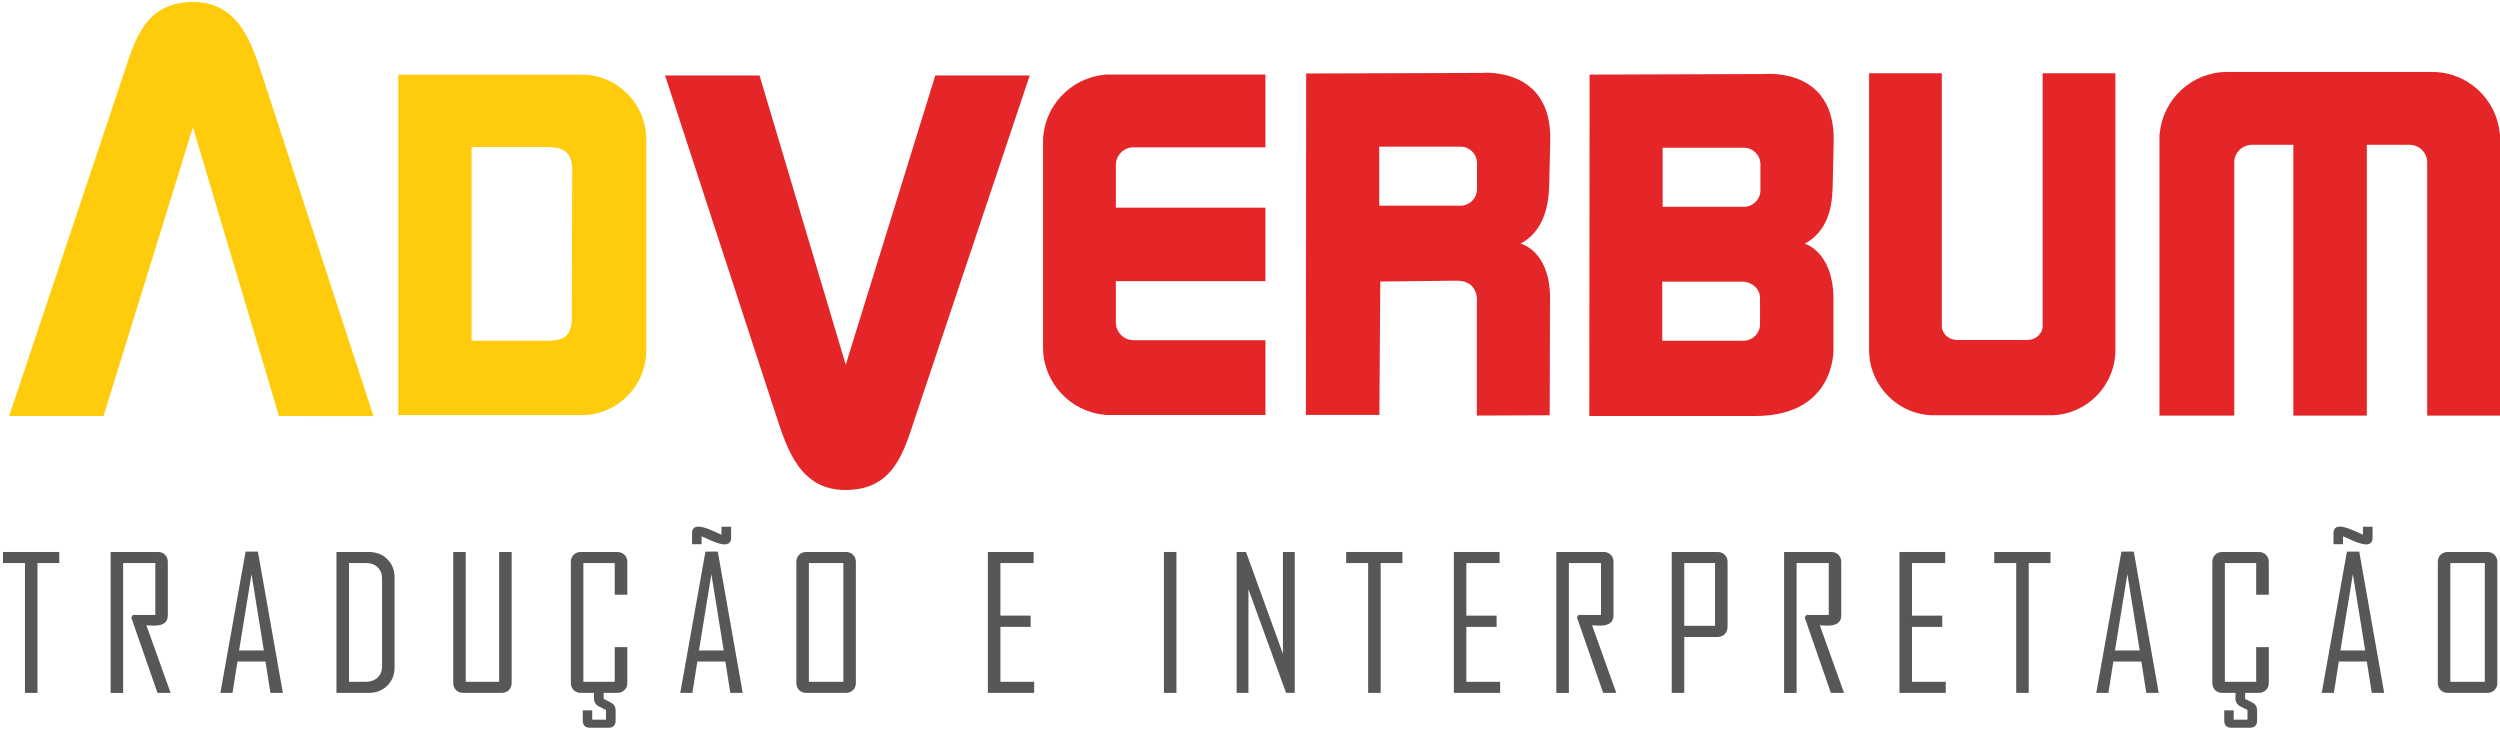 <?xml version="1.0" encoding="utf-8"?>
<!-- Generator: Adobe Illustrator 15.0.0, SVG Export Plug-In . SVG Version: 6.00 Build 0)  -->
<!DOCTYPE svg PUBLIC "-//W3C//DTD SVG 1.1//EN" "http://www.w3.org/Graphics/SVG/1.1/DTD/svg11.dtd">
<svg version="1.1" id="Camada_1" xmlns="http://www.w3.org/2000/svg" xmlns:xlink="http://www.w3.org/1999/xlink" x="0px" y="0px"
	 width="256.797px" height="75.669px" viewBox="0 0 256.797 75.669" enable-background="new 0 0 256.797 75.669"
	 xml:space="preserve">
<path fill-rule="evenodd" clip-rule="evenodd" fill="#FECB0D" d="M47.627,7.669h12.12c3.649,0,6.633,2.987,6.633,6.634v21.704
	c0,3.649-2.984,6.634-6.633,6.634H40.912V7.669H47.627 M51.169,15.098h4.917c1.48,0,2.697,0.282,2.692,2.359l-0.042,15.268
	c-0.007,2.077-1.17,2.277-2.65,2.277h-7.639V15.098H51.169z"/>
<path fill-rule="evenodd" clip-rule="evenodd" fill="#E52629" d="M113.474,7.653h16.509v7.478h-13.563
	c-0.991,0-1.801,0.819-1.801,1.821v4.379h15.363v7.548H114.62v4.246c0,1.001,0.81,1.819,1.801,1.819h13.563v7.686h-16.509v-0.027
	c-3.537-0.309-6.336-3.303-6.336-6.917V14.598c0-3.615,2.8-6.607,6.336-6.917V7.653"/>
<path fill-rule="evenodd" clip-rule="evenodd" fill="#E52629" d="M256.797,13.729v28.962h-7.479V16.675
	c0-0.992-0.819-1.801-1.82-1.801h-4.38v27.816h-7.548V14.875h-4.246c-1.001,0-1.821,0.809-1.821,1.801v26.016h-7.685V13.729h0.029
	c0.309-3.539,3.3-6.337,6.916-6.337h21.09c3.615,0,6.607,2.798,6.917,6.337H256.797"/>
<path fill-rule="evenodd" clip-rule="evenodd" fill="#E52629" d="M199.462,7.525v25.962c0,0.79,0.707,1.435,1.573,1.435h7.209
	c0.866,0,1.573-0.645,1.573-1.435V7.525h7.474v28.422c0,3.691-3.011,6.711-6.687,6.711h-11.928c-3.677,0-6.686-3.02-6.686-6.711
	V7.525H199.462"/>
<path fill-rule="evenodd" clip-rule="evenodd" fill="#E52629" d="M163.252,42.732l0.029-35.069l18.031-0.058
	c0,0,7.228-0.723,7.041,6.964c-0.05,2.042-0.08,3.345-0.094,4.16c-0.03,1.521-0.032,4.765-2.878,6.301c0,0,2.833,0.768,2.95,5.429
	v5.369c0,0,0.294,6.844-7.965,6.904H163.252 M170.785,15.178h8.346c0.935,0,1.697,0.764,1.697,1.697v2.671
	c0,0.933-0.763,1.697-1.697,1.697h-8.346V15.178z M170.744,28.933h8.345c0.932,0.062,1.698,0.764,1.698,1.697v2.671
	c0,0.935-0.765,1.697-1.698,1.697h-8.345V28.933z"/>
<path fill-rule="evenodd" clip-rule="evenodd" fill="#E52629" d="M149.653,28.833l-7.872,0.085l-0.092,13.7h-7.549l0.028-35.069
	l18.028-0.059c0,0,7.229-0.723,7.043,6.964c-0.05,2.042-0.08,3.347-0.095,4.161c-0.03,1.522-0.106,4.876-2.953,6.412
	c0,0,2.907,0.656,3.025,5.317l-0.032,12.313l-7.481,0.03V31.198C151.703,31.198,152.05,28.833,149.653,28.833 M141.673,15.063h8.345
	c0.933,0,1.697,0.764,1.697,1.697v2.671c0,0.935-0.764,1.697-1.697,1.697h-8.345V15.063z"/>
<path fill-rule="evenodd" clip-rule="evenodd" fill="#FECB0D" d="M10.637,42.734H0.939L12.67,7.697
	c1.173-3.506,2.161-7.461,7.132-7.491c4.644-0.027,5.999,4.071,7.135,7.546L38.36,42.735l-9.704-0.001l-8.839-29.66L10.637,42.734"
	/>
<path fill-rule="evenodd" clip-rule="evenodd" fill="#E52629" d="M96.073,7.752h9.7l-11.75,35.09
	c-1.174,3.504-2.162,7.461-7.134,7.49c-4.642,0.028-5.999-4.069-7.133-7.545L68.317,7.753l9.702-0.001l8.854,29.712L96.073,7.752"/>
<g>
	<path fill="#575756" d="M6.088,57.836H3.85v13.337H2.564V57.836H0.307v-1.138h5.781V57.836z"/>
	<path fill="#575756" d="M17.525,71.173h-1.35l-2.692-7.75l0.176-0.259h2.294v-5.327H12.65v13.337h-1.286V56.698h4.847
		c0.302,0,0.549,0.095,0.74,0.287c0.191,0.191,0.287,0.438,0.287,0.74v5.494c0,0.697-0.469,1.045-1.406,1.045
		c-0.093,0-0.229-0.004-0.407-0.014s-0.308-0.014-0.388-0.014C15.869,66.542,16.699,68.854,17.525,71.173z"/>
	<path fill="#575756" d="M29.055,71.173h-1.277l-0.508-3.219h-2.876l-0.509,3.219h-1.24v-0.037l2.581-14.475h1.268L29.055,71.173z
		 M27.103,66.817l-1.267-7.843l-1.276,7.843H27.103z"/>
	<path fill="#575756" d="M40.528,68.556c0,0.764-0.251,1.392-0.753,1.882c-0.503,0.49-1.137,0.735-1.901,0.735h-3.312V56.698h3.312
		c0.771,0,1.406,0.245,1.905,0.735c0.5,0.491,0.749,1.118,0.749,1.882V68.556z M39.243,68.426v-9c0-0.475-0.149-0.858-0.448-1.151
		c-0.299-0.293-0.686-0.439-1.161-0.439h-1.785v12.199h1.711c0.499,0,0.905-0.144,1.216-0.43
		C39.087,69.318,39.243,68.925,39.243,68.426z"/>
	<path fill="#575756" d="M52.558,70.146c0,0.302-0.097,0.549-0.292,0.74s-0.442,0.287-0.745,0.287h-3.94
		c-0.302,0-0.549-0.095-0.74-0.287c-0.191-0.191-0.287-0.438-0.287-0.74V56.698h1.286v13.337h3.432V56.698h1.286V70.146z"/>
	<path fill="#575756" d="M64.438,70.146c0,0.302-0.099,0.549-0.296,0.74c-0.197,0.191-0.447,0.287-0.749,0.287h-3.728
		c-0.302,0-0.549-0.095-0.74-0.287c-0.191-0.191-0.287-0.438-0.287-0.74V57.725c0-0.302,0.095-0.548,0.287-0.74
		c0.191-0.191,0.438-0.287,0.74-0.287h3.728c0.302,0,0.552,0.095,0.749,0.287c0.198,0.191,0.296,0.438,0.296,0.74v3.367h-1.295
		v-3.255h-3.219v12.199h3.219v-3.561h1.295V70.146z M63.236,74.012c0,0.493-0.247,0.74-0.74,0.74H60.6
		c-0.494,0-0.74-0.247-0.74-0.74v-1.045h0.971v0.953h1.415v-0.99c-0.277-0.136-0.552-0.274-0.823-0.416
		c-0.271-0.179-0.407-0.426-0.407-0.74v-0.62h0.99v0.638c0.277,0.142,0.558,0.284,0.842,0.426c0.259,0.178,0.388,0.428,0.388,0.749
		V74.012z"/>
	<path fill="#575756" d="M76.292,71.173h-1.276l-0.509-3.219H71.63l-0.509,3.219h-1.239v-0.037l2.581-14.475h1.267L76.292,71.173z
		 M75.099,55.246c0,0.45-0.229,0.675-0.685,0.675c-0.265,0-0.672-0.111-1.221-0.333c-0.376-0.167-0.752-0.333-1.128-0.5v0.814h-0.98
		v-1.137c0-0.45,0.225-0.675,0.675-0.675c0.265,0,0.672,0.111,1.221,0.333c0.376,0.167,0.752,0.333,1.128,0.5v-0.814h0.99V55.246z
		 M74.34,66.817l-1.267-7.843l-1.276,7.843H74.34z"/>
	<path fill="#575756" d="M87.914,70.146c0,0.302-0.097,0.549-0.291,0.74c-0.194,0.191-0.443,0.287-0.745,0.287h-4.051
		c-0.302,0-0.549-0.095-0.74-0.287c-0.191-0.191-0.287-0.438-0.287-0.74V57.725c0-0.302,0.096-0.548,0.287-0.74
		c0.191-0.191,0.438-0.287,0.74-0.287h4.051c0.302,0,0.55,0.095,0.745,0.287c0.194,0.191,0.291,0.438,0.291,0.74V70.146z
		 M86.628,70.035V57.836h-3.542v12.199H86.628z"/>
	<path fill="#575756" d="M106.228,71.173h-4.754V56.698h4.699v1.138h-3.413v5.401h3.108v1.156h-3.108v5.642h3.469V71.173z"/>
	<path fill="#575756" d="M120.842,71.173h-1.286V56.698h1.286V71.173z"/>
	<path fill="#575756" d="M132.992,71.173h-0.888l-3.866-10.646v10.646h-1.211V56.698h0.962l3.792,10.46v-10.46h1.212V71.173z"/>
	<path fill="#575756" d="M144.059,57.836h-2.238v13.337h-1.286V57.836h-2.257v-1.138h5.781V57.836z"/>
	<path fill="#575756" d="M154.09,71.173h-4.754V56.698h4.699v1.138h-3.413v5.401h3.108v1.156h-3.108v5.642h3.469V71.173z"/>
	<path fill="#575756" d="M166.026,71.173h-1.351l-2.691-7.75l0.175-0.259h2.294v-5.327h-3.302v13.337h-1.286V56.698h4.847
		c0.302,0,0.548,0.095,0.74,0.287c0.191,0.191,0.287,0.438,0.287,0.74v5.494c0,0.697-0.469,1.045-1.406,1.045
		c-0.092,0-0.229-0.004-0.407-0.014c-0.179-0.009-0.309-0.014-0.389-0.014C164.37,66.542,165.2,68.854,166.026,71.173z"/>
	<path fill="#575756" d="M177.454,64.394c0,0.302-0.097,0.55-0.292,0.745c-0.194,0.194-0.442,0.291-0.745,0.291h-3.413v5.744h-1.286
		V56.698h4.699c0.302,0,0.55,0.095,0.745,0.287s0.292,0.438,0.292,0.74V64.394z M176.168,64.282v-6.446h-3.164v6.446H176.168z"/>
	<path fill="#575756" d="M189.418,71.173h-1.351l-2.691-7.75l0.176-0.259h2.294v-5.327h-3.302v13.337h-1.286V56.698h4.847
		c0.302,0,0.548,0.095,0.74,0.287c0.191,0.191,0.287,0.438,0.287,0.74v5.494c0,0.697-0.468,1.045-1.406,1.045
		c-0.092,0-0.229-0.004-0.407-0.014c-0.179-0.009-0.309-0.014-0.389-0.014C187.762,66.542,188.592,68.854,189.418,71.173z"/>
	<path fill="#575756" d="M199.865,71.173h-4.754V56.698h4.699v1.138h-3.413v5.401h3.107v1.156h-3.107v5.642h3.468V71.173z"/>
	<path fill="#575756" d="M210.627,57.836h-2.239v13.337h-1.286V57.836h-2.256v-1.138h5.781V57.836z"/>
	<path fill="#575756" d="M221.741,71.173h-1.276l-0.509-3.219h-2.876l-0.509,3.219h-1.239v-0.037l2.581-14.475h1.267L221.741,71.173
		z M219.789,66.817l-1.267-7.843l-1.276,7.843H219.789z"/>
	<path fill="#575756" d="M233.048,70.146c0,0.302-0.099,0.549-0.296,0.74c-0.198,0.191-0.447,0.287-0.75,0.287h-3.727
		c-0.302,0-0.549-0.095-0.74-0.287c-0.191-0.191-0.287-0.438-0.287-0.74V57.725c0-0.302,0.096-0.548,0.287-0.74
		c0.191-0.191,0.438-0.287,0.74-0.287h3.727c0.302,0,0.552,0.095,0.75,0.287c0.197,0.191,0.296,0.438,0.296,0.74v3.367h-1.295
		v-3.255h-3.219v12.199h3.219v-3.561h1.295V70.146z M231.846,74.012c0,0.493-0.247,0.74-0.74,0.74h-1.896
		c-0.494,0-0.74-0.247-0.74-0.74v-1.045h0.971v0.953h1.416v-0.99c-0.278-0.136-0.552-0.274-0.823-0.416
		c-0.271-0.179-0.407-0.426-0.407-0.74v-0.62h0.99v0.638c0.277,0.142,0.558,0.284,0.842,0.426c0.259,0.178,0.389,0.428,0.389,0.749
		V74.012z"/>
	<path fill="#575756" d="M244.901,71.173h-1.276l-0.508-3.219h-2.876l-0.509,3.219h-1.239v-0.037l2.58-14.475h1.267L244.901,71.173z
		 M243.708,55.246c0,0.45-0.229,0.675-0.685,0.675c-0.265,0-0.672-0.111-1.221-0.333c-0.376-0.167-0.752-0.333-1.128-0.5v0.814
		h-0.98v-1.137c0-0.45,0.225-0.675,0.675-0.675c0.265,0,0.672,0.111,1.221,0.333c0.376,0.167,0.752,0.333,1.128,0.5v-0.814h0.99
		V55.246z M242.95,66.817l-1.267-7.843l-1.277,7.843H242.95z"/>
	<path fill="#575756" d="M256.523,70.146c0,0.302-0.098,0.549-0.292,0.74c-0.194,0.191-0.443,0.287-0.745,0.287h-4.051
		c-0.302,0-0.549-0.095-0.74-0.287s-0.287-0.438-0.287-0.74V57.725c0-0.302,0.096-0.548,0.287-0.74s0.438-0.287,0.74-0.287h4.051
		c0.302,0,0.55,0.095,0.745,0.287c0.194,0.191,0.292,0.438,0.292,0.74V70.146z M255.238,70.035V57.836h-3.542v12.199H255.238z"/>
</g>
</svg>
